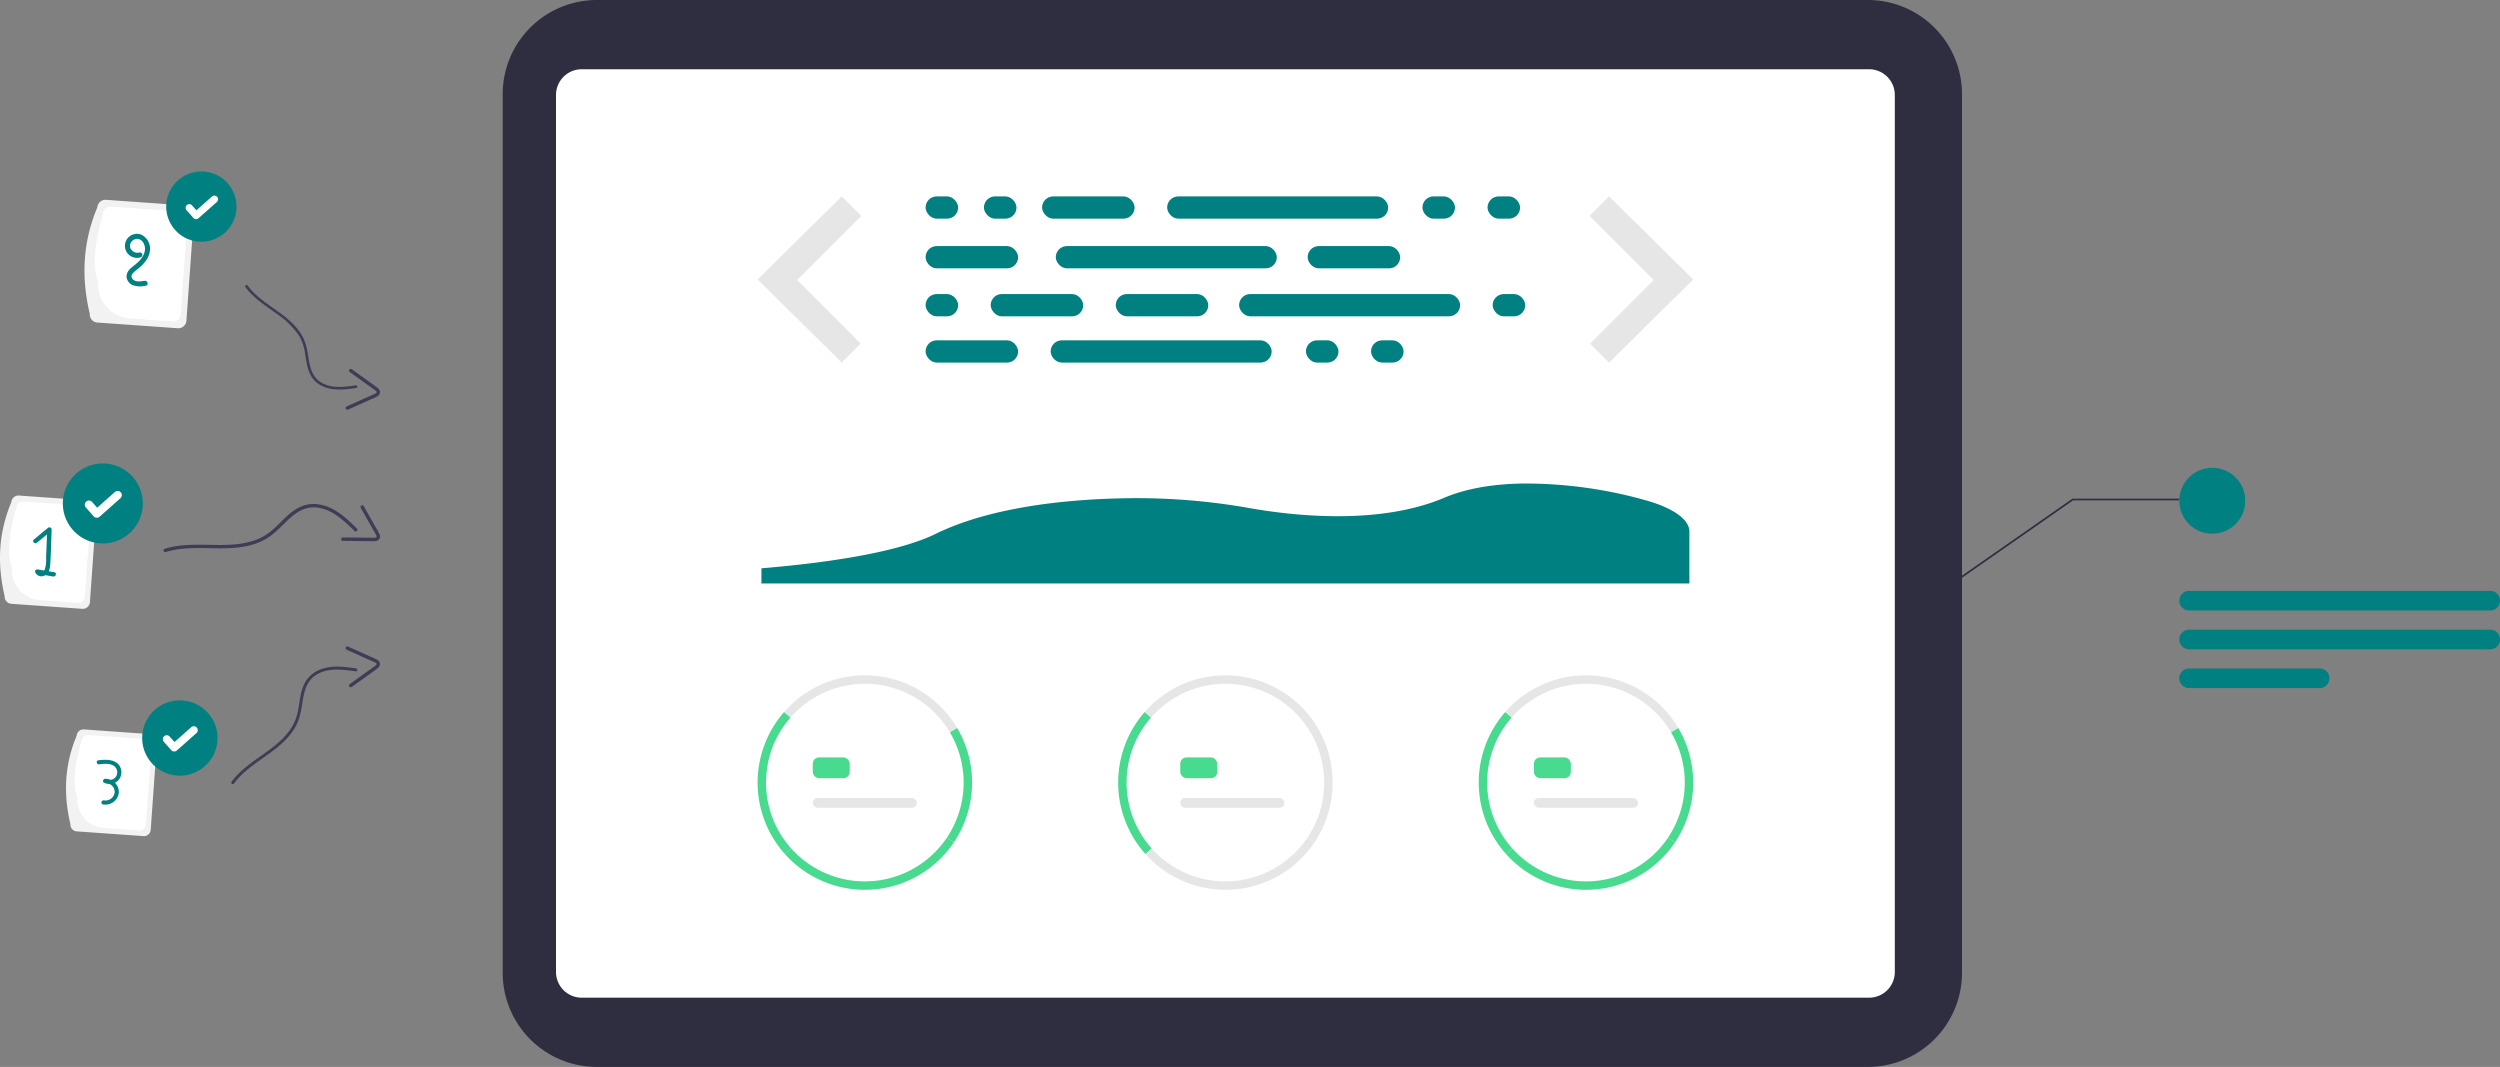 <?xml version="1.0" encoding="UTF-8" standalone="no"?>
<svg
   width="800.366"
   height="341.574"
   viewBox="0 0 800.366 341.574"
   role="img"
   artist="Katerina Limpitsouni"
   source="https://undraw.co/"
   version="1.1"
   id="svg5649"
   sodipodi:docname="undraw_algorithm-execution_rksm.svg"
   inkscape:version="1.2.2 (b0a8486541, 2022-12-01)"
   xmlns:inkscape="http://www.inkscape.org/namespaces/inkscape"
   xmlns:sodipodi="http://sodipodi.sourceforge.net/DTD/sodipodi-0.dtd"
   xmlns="http://www.w3.org/2000/svg"
   xmlns:svg="http://www.w3.org/2000/svg">
  <rect x="0" y="0" width="800.366" height="341.574" fill="#808080" stroke="none"/>
  <defs
     id="defs5653" />
  <sodipodi:namedview
     id="namedview5651"
     pagecolor="#ffffff"
     bordercolor="#000000"
     borderopacity="0.25"
     inkscape:showpageshadow="2"
     inkscape:pageopacity="0.0"
     inkscape:pagecheckerboard="0"
     inkscape:deskcolor="#d1d1d1"
     showgrid="false"
     inkscape:zoom="1.8641471"
     inkscape:cx="400.98767"
     inkscape:cy="171.92849"
     inkscape:window-width="2560"
     inkscape:window-height="995"
     inkscape:window-x="0"
     inkscape:window-y="0"
     inkscape:window-maximized="1"
     inkscape:current-layer="svg5649" />
  <path
     d="M 160.931,311.446 V 30.128 A 30.162,30.162 0 0 1 191.057,0 h 406.946 a 30.162,30.162 0 0 1 30.128,30.128 v 281.318 a 30.162,30.162 0 0 1 -30.128,30.128 H 191.057 a 30.163,30.163 0 0 1 -30.126,-30.128 z"
     fill="#2f2e41"
     id="path5491" />
  <path
     d="M 178.004,311.179 V 30.396 a 8.235,8.235 0 0 1 8.226,-8.226 h 412.159 a 8.235,8.235 0 0 1 8.226,8.226 v 280.783 a 8.235,8.235 0 0 1 -8.226,8.226 H 186.23 a 8.235,8.235 0 0 1 -8.226,-8.226 z"
     fill="#ffffff"
     id="path5493" />
  <g
     transform="translate(242.543,216.203)"
     id="g5503">
    <path
       d="m 512.7,410.083 a 31.631,31.631 0 0 0 -51.062,-4.717 l -2.036,-1.779 a 34.329,34.329 0 0 1 55.424,5.119 z"
       transform="translate(-451.125,-391.831)"
       fill="#e6e6e6"
       id="path5495" />
    <path
       d="m 569.036,463.126 -2.244,-1.508 a 31.647,31.647 0 0 0 0.97,-33.709 l 2.326,-1.377 a 34.351,34.351 0 0 1 -1.052,36.594 z"
       transform="translate(-506.192,-409.657)"
       fill="#17b8a6"
       id="path5497"
       style="fill:#48db90;fill-opacity:1" />
    <path
       d="m 450.929,461.484 a 34.327,34.327 0 0 1 -0.282,-45.479 l 2.036,1.779 a 31.624,31.624 0 0 0 0.258,41.9 z"
       transform="translate(-442.175,-404.25)"
       fill="#17b8a6"
       id="path5499"
       style="fill:#48db90;fill-opacity:1" />
    <path
       d="m 485.755,515.388 a 34.385,34.385 0 0 1 -25.579,-11.437 l 2.014,-1.8 a 31.631,31.631 0 0 0 49.833,-3.471 l 2.244,1.508 a 34.31,34.31 0 0 1 -28.511,15.2 z"
       transform="translate(-451.422,-446.718)"
       fill="#17b8a6"
       id="path5501"
       style="fill:#48db90;fill-opacity:1" />
  </g>
  <g
     transform="translate(357.977,216.203)"
     id="g5513">
    <path
       d="m 512.7,410.083 a 31.631,31.631 0 0 0 -51.062,-4.717 l -2.036,-1.779 a 34.329,34.329 0 0 1 55.424,5.119 z"
       transform="translate(-451.125,-391.831)"
       fill="#e6e6e6"
       id="path5505" />
    <path
       d="m 569.036,463.126 -2.244,-1.508 a 31.647,31.647 0 0 0 0.97,-33.709 l 2.326,-1.377 a 34.351,34.351 0 0 1 -1.052,36.594 z"
       transform="translate(-506.192,-409.657)"
       fill="#e6e6e6"
       id="path5507" />
    <path
       d="m 450.929,461.484 a 34.327,34.327 0 0 1 -0.282,-45.479 l 2.036,1.779 a 31.624,31.624 0 0 0 0.258,41.9 z"
       transform="translate(-442.175,-404.25)"
       fill="#17b8a6"
       id="path5509"
       style="fill:#48db90;fill-opacity:1" />
    <path
       d="m 485.755,515.388 a 34.385,34.385 0 0 1 -25.579,-11.437 l 2.014,-1.8 a 31.631,31.631 0 0 0 49.833,-3.471 l 2.244,1.508 a 34.31,34.31 0 0 1 -28.511,15.2 z"
       transform="translate(-451.422,-446.718)"
       fill="#e6e6e6"
       id="path5511" />
  </g>
  <g
     transform="translate(473.411,216.203)"
     id="g5523">
    <path
       d="m 512.7,410.083 a 31.631,31.631 0 0 0 -51.062,-4.717 l -2.036,-1.779 a 34.329,34.329 0 0 1 55.424,5.119 z"
       transform="translate(-451.125,-391.831)"
       fill="#e6e6e6"
       id="path5515" />
    <path
       d="m 569.036,463.126 -2.244,-1.508 a 31.647,31.647 0 0 0 0.97,-33.709 l 2.326,-1.377 a 34.351,34.351 0 0 1 -1.052,36.594 z"
       transform="translate(-506.192,-409.657)"
       fill="#17b8a6"
       id="path5517"
       style="fill:#48db90;fill-opacity:1" />
    <path
       d="m 450.929,461.484 a 34.327,34.327 0 0 1 -0.282,-45.479 l 2.036,1.779 a 31.624,31.624 0 0 0 0.258,41.9 z"
       transform="translate(-442.175,-404.25)"
       fill="#17b8a6"
       id="path5519"
       style="fill:#48db90;fill-opacity:1" />
    <path
       d="m 485.755,515.388 a 34.385,34.385 0 0 1 -25.579,-11.437 l 2.014,-1.8 a 31.631,31.631 0 0 0 49.833,-3.471 l 2.244,1.508 a 34.31,34.31 0 0 1 -28.511,15.2 z"
       transform="translate(-451.422,-446.718)"
       fill="#17b8a6"
       id="path5521"
       style="fill:#48db90;fill-opacity:1" />
  </g>
  <rect
     width="11.832"
     height="6.652"
     rx="2"
     fill="#17b8a6"
     id="rect5525"
     x="260.202"
     y="242.486"
     style="fill:#48db90;fill-opacity:1" />
  <rect
     width="33.347"
     height="3.118"
     rx="1.559"
     fill="#e6e6e6"
     id="rect5527"
     x="260.202"
     y="255.473" />
  <rect
     width="11.832"
     height="6.652"
     rx="2"
     fill="#17b8a6"
     id="rect5529"
     x="377.856"
     y="242.486"
     style="fill:#48db90;fill-opacity:1" />
  <rect
     width="33.347"
     height="3.118"
     rx="1.559"
     fill="#e6e6e6"
     id="rect5531"
     x="377.856"
     y="255.473" />
  <rect
     width="11.832"
     height="6.652"
     rx="2"
     fill="#17b8a6"
     id="rect5533"
     x="491.07"
     y="242.486"
     style="fill:#48db90;fill-opacity:1" />
  <rect
     width="33.347"
     height="3.118"
     rx="1.559"
     fill="#e6e6e6"
     id="rect5535"
     x="491.07"
     y="255.473" />
  <g
     transform="translate(296.322,62.876)"
     id="g5573"
     style="fill:#008080;fill-opacity:1">
    <rect
       width="29.619"
       height="7.13"
       rx="3.565"
       transform="translate(37.298)"
       fill="#17b8a6"
       id="rect5537"
       x="0"
       y="0"
       style="fill:#008080;fill-opacity:1" />
    <rect
       width="10.421"
       height="7.13"
       rx="3.565"
       transform="translate(159.064)"
       fill="#17b8a6"
       id="rect5539"
       x="0"
       y="0"
       style="fill:#008080;fill-opacity:1" />
    <rect
       width="10.421"
       height="7.13"
       rx="3.565"
       transform="translate(179.908)"
       fill="#17b8a6"
       id="rect5541"
       x="0"
       y="0"
       style="fill:#008080;fill-opacity:1" />
    <rect
       width="70.756"
       height="7.13"
       rx="3.565"
       transform="translate(77.338)"
       fill="#17b8a6"
       id="rect5543"
       x="0"
       y="0"
       style="fill:#008080;fill-opacity:1" />
    <rect
       width="29.619"
       height="7.13"
       rx="3.565"
       transform="translate(0.001,46.074)"
       fill="#17b8a6"
       id="rect5545"
       x="0"
       y="0"
       style="fill:#008080;fill-opacity:1" />
    <rect
       width="10.421"
       height="7.13"
       rx="3.565"
       transform="translate(121.767,46.074)"
       fill="#17b8a6"
       id="rect5547"
       x="0"
       y="0"
       style="fill:#008080;fill-opacity:1" />
    <rect
       width="10.421"
       height="7.13"
       rx="3.565"
       transform="translate(142.61,46.074)"
       fill="#17b8a6"
       id="rect5549"
       x="0"
       y="0"
       style="fill:#008080;fill-opacity:1" />
    <rect
       width="70.756"
       height="7.13"
       rx="3.565"
       transform="translate(40.041,46.074)"
       fill="#17b8a6"
       id="rect5551"
       x="0"
       y="0"
       style="fill:#008080;fill-opacity:1" />
    <rect
       width="29.619"
       height="7.13"
       rx="3.565"
       transform="translate(122.316,15.906)"
       fill="#17b8a6"
       id="rect5553"
       x="0"
       y="0"
       style="fill:#008080;fill-opacity:1" />
    <rect
       width="29.619"
       height="7.13"
       rx="3.565"
       transform="translate(0.001,15.906)"
       fill="#17b8a6"
       id="rect5555"
       x="0"
       y="0"
       style="fill:#008080;fill-opacity:1" />
    <rect
       width="10.421"
       height="7.13"
       rx="3.565"
       transform="translate(0.001)"
       fill="#17b8a6"
       id="rect5557"
       x="0"
       y="0"
       style="fill:#008080;fill-opacity:1" />
    <rect
       width="10.421"
       height="7.13"
       rx="3.565"
       transform="translate(0,31.264)"
       fill="#17b8a6"
       id="rect5559"
       x="0"
       y="0"
       style="fill:#008080;fill-opacity:1" />
    <rect
       width="70.756"
       height="7.13"
       rx="3.565"
       transform="translate(41.686,15.906)"
       fill="#17b8a6"
       id="rect5561"
       x="0"
       y="0"
       style="fill:#008080;fill-opacity:1" />
    <rect
       width="29.619"
       height="7.13"
       rx="3.565"
       transform="translate(60.884,31.264)"
       fill="#17b8a6"
       id="rect5563"
       x="0"
       y="0"
       style="fill:#008080;fill-opacity:1" />
    <rect
       width="29.619"
       height="7.13"
       rx="3.565"
       transform="translate(20.843,31.264)"
       fill="#17b8a6"
       id="rect5565"
       x="0"
       y="0"
       style="fill:#008080;fill-opacity:1" />
    <rect
       width="10.421"
       height="7.13"
       rx="3.565"
       transform="translate(18.675)"
       fill="#17b8a6"
       id="rect5567"
       x="0"
       y="0"
       style="fill:#008080;fill-opacity:1" />
    <rect
       width="10.421"
       height="7.13"
       rx="3.565"
       transform="translate(181.553,31.264)"
       fill="#17b8a6"
       id="rect5569"
       x="0"
       y="0"
       style="fill:#008080;fill-opacity:1" />
    <rect
       width="70.756"
       height="7.13"
       rx="3.565"
       transform="translate(100.375,31.264)"
       fill="#17b8a6"
       id="rect5571"
       x="0"
       y="0"
       style="fill:#008080;fill-opacity:1" />
  </g>
  <path
     d="m 269.481,62.876 -26.939,26.6 26.939,26.6 6.061,-6.061 -20.37,-20.373 20.541,-20.541 z"
     fill="#e6e6e6"
     id="path5575" />
  <path
     d="m 515.141,62.876 26.938,26.6 -26.938,26.605 -6.061,-6.061 20.372,-20.372 -20.542,-20.541 z"
     fill="#e6e6e6"
     id="path5577" />
  <path
     d="m 243.77,186.793 h 297.08 v -16.722 c -0.091,-3.562 -4.549,-6.962 -12.366,-9.431 l -0.081,-0.026 a 141.828,141.828 0 0 0 -41.386,-5.809 c -9.692,0.2 -17.989,1.732 -24.662,4.559 -20.769,8.8 -48.052,5.832 -62.466,3.277 A 206.044,206.044 0 0 0 361.327,159.5 c -18.046,0.232 -43.446,2.415 -61.97,11.5 -7.075,3.467 -22.461,8.173 -55.588,10.939 z"
     fill="#17B8A6"
     style="isolation:isolate;fill:#008080;fill-opacity:1"
     id="path5579" />
  <path
     d="m 612.686,195.053 50.779,-35.4 h 34.23 v 0.52 H 663.7 l -50.6,35.276 z"
     fill="#2f2e41"
     id="path5581" />
  <circle
     cx="708.25"
     cy="160.312"
     r="10.556"
     fill="#17B8A6"
     id="circle5583"
     style="fill:#008080;fill-opacity:1" />
  <path
     d="m 797.221,195.448 h -96.382 a 3.145,3.145 0 0 1 0,-6.29 h 96.382 a 3.145,3.145 0 0 1 0,6.29 z"
     fill="#17b8a6"
     id="path5585"
     style="fill:#008080;fill-opacity:1" />
  <path
     d="m 797.221,207.872 h -96.382 a 3.145,3.145 0 1 1 0,-6.29 h 96.382 a 3.145,3.145 0 0 1 0,6.29 z"
     fill="#17b8a6"
     id="path5587"
     style="fill:#008080;fill-opacity:1" />
  <path
     d="m 742.619,220.289 h -41.78 a 3.145,3.145 0 0 1 0,-6.29 h 41.78 a 3.145,3.145 0 0 1 0,6.29 z"
     fill="#17b8a6"
     id="path5589"
     style="fill:#008080;fill-opacity:1" />
  <path
     d="m 1.494,190.845 c -2.426,-10.192 -2.022,-20.23 2.133,-30.064 a 2.3,2.3 0 0 1 2.458,-2.133 l 22.705,1.611 a 2.3,2.3 0 0 1 2.132,2.458 l -2.134,30.065 a 2.3,2.3 0 0 1 -2.458,2.133 l -22.7,-1.612 a 2.3,2.3 0 0 1 -2.136,-2.458 z"
     fill="#f2f2f2"
     id="path5591" />
  <path
     d="M 3.879,181.888 C 1.937,176.866 3.179,169.959 5.25,162.56 a 2.157,2.157 0 0 1 2.3,-2 l 19.513,1.384 a 2.157,2.157 0 0 1 2,2.3 l -1.9,26.753 a 2.158,2.158 0 0 1 -2.3,2 l -12.088,-0.858 a 9.609,9.609 0 0 1 -8.9,-10.254 z"
     fill="#ffffff"
     id="path5593" />
  <path
     d="m 17.389,183.203 -1.788,-0.307 a 6.008,6.008 0 0 0 0.468,-2.042 c 0.282,-3.763 0.311,-7.561 0.461,-11.332 a 0.715,0.715 0 0 0 -1.205,-0.5 l -4.491,3.72 c -0.7,0.58 0.3,1.575 1,1 l 3.223,-2.67 -0.3,7.411 a 10.729,10.729 0 0 1 -0.388,3.741 1.8,1.8 0 0 1 -0.258,0.418 l -1.979,-0.34 c -0.474,-0.081 -1.077,0.314 -0.869,0.869 a 2.166,2.166 0 0 0 2.941,1.121 2.385,2.385 0 0 0 0.3,-0.157 l 2.516,0.432 c 0.883,0.146 1.265,-1.215 0.369,-1.364 z"
     fill="#17b8a6"
     id="path5595"
     style="fill:#008080;fill-opacity:1" />
  <path
     d="m 22.543,263.844 c -2.286,-9.6 -1.9,-19.053 2.009,-28.315 a 2.169,2.169 0 0 1 2.315,-2.008 l 21.385,1.518 a 2.17,2.17 0 0 1 2.008,2.315 l -2.009,28.315 a 2.17,2.17 0 0 1 -2.315,2.008 l -21.385,-1.518 a 2.17,2.17 0 0 1 -2.008,-2.315 z"
     fill="#f2f2f2"
     id="path5597" />
  <path
     d="m 24.788,255.409 c -1.829,-4.73 -0.659,-11.235 1.292,-18.2 a 2.032,2.032 0 0 1 2.168,-1.881 l 18.378,1.3 a 2.031,2.031 0 0 1 1.881,2.168 l -1.788,25.2 a 2.032,2.032 0 0 1 -2.168,1.881 l -11.384,-0.808 a 9.05,9.05 0 0 1 -8.379,-9.657 z"
     fill="#ffffff"
     id="path5599" />
  <path
     d="m 36.788,250.609 a 3.744,3.744 0 0 0 0.69,-0.418 3.817,3.817 0 0 0 1.248,-3.969 c -0.862,-3.168 -4.651,-3.187 -7.268,-2.806 -0.844,0.123 -0.485,1.406 0.354,1.283 1.763,-0.257 4.531,-0.465 5.476,1.461 a 2.53,2.53 0 0 1 -0.4,2.787 2.461,2.461 0 0 1 -1.5,0.712 3.957,3.957 0 0 0 -1.742,-0.325 c -0.616,0.029 -0.962,0.926 -0.336,1.239 a 4,4 0 0 0 1.776,0.42 2.886,2.886 0 0 1 1.628,2.748 2.981,2.981 0 0 1 -3.394,2.5 h -0.016 c -0.836,-0.168 -1.194,1.114 -0.354,1.283 a 4.324,4.324 0 0 0 5.049,-3.448 q 0.017,-0.092 0.03,-0.183 a 4.04,4.04 0 0 0 -1.239,-3.284 z"
     fill="#17b8a6"
     id="path5601"
     style="fill:#008080;fill-opacity:1" />
  <path
     d="M 28.743,100.473 C 25.992,88.918 26.449,77.539 31.161,66.389 a 2.611,2.611 0 0 1 2.787,-2.417 l 25.74,1.826 a 2.611,2.611 0 0 1 2.417,2.787 l -2.42,34.082 a 2.611,2.611 0 0 1 -2.787,2.417 L 31.16,103.259 a 2.611,2.611 0 0 1 -2.417,-2.786 z"
     fill="#f2f2f2"
     id="path5603" />
  <path
     d="m 31.447,90.319 c -2.2,-5.694 -0.794,-13.524 1.554,-21.913 a 2.445,2.445 0 0 1 2.61,-2.264 l 22.125,1.569 A 2.446,2.446 0 0 1 60,70.321 l -2.153,30.33 a 2.446,2.446 0 0 1 -2.61,2.264 l -13.7,-0.972 A 10.894,10.894 0 0 1 31.451,90.318 Z"
     fill="#ffffff"
     id="path5605" />
  <path
     d="m 45.057,75.054 a 3.851,3.851 0 1 0 -0.049,7.329 0.801,0.801 0 0 0 -0.426,-1.544 c -1.8,0.525 -3.717,-1.418 -2.684,-3.154 a 2.368,2.368 0 0 1 2.416,-1.184 2.679,2.679 0 0 1 1.785,1.62 c 0.883,1.989 -0.166,4.008 -1.554,5.454 -0.793,0.824 -1.723,1.465 -2.578,2.22 a 3.727,3.727 0 0 0 -1.466,2.645 3.2,3.2 0 0 0 1.821,2.766 6.974,6.974 0 0 0 4.37,0.245 c 1.014,-0.164 0.584,-1.706 -0.425,-1.544 -1.271,0.2 -3.172,0.514 -3.977,-0.814 -0.69,-1.134 0.731,-2.13 1.5,-2.733 1.945,-1.516 3.911,-3.478 4.2,-6.053 a 4.956,4.956 0 0 0 -2.933,-5.253 z"
     fill="#17b8a6"
     id="path5607"
     style="fill:#008080;fill-opacity:1" />
  <g
     transform="translate(52.354,161.35)"
     id="g5613">
    <path
       d="m 524.262,403.361 c 8.979,-2.79 18.591,0.227 27.619,-2.348 a 18.722,18.722 0 0 0 5.8,-2.725 36.057,36.057 0 0 0 4.223,-3.758 c 2.716,-2.686 5.665,-5.507 9.745,-5.476 5.373,0.041 9.5,4.032 13.08,7.556 0.506,0.5 1.286,-0.281 0.78,-0.78 -3.291,-3.238 -6.846,-6.654 -11.531,-7.622 a 10.641,10.641 0 0 0 -6.29,0.522 16.419,16.419 0 0 0 -4.674,3.2 c -1.442,1.323 -2.773,2.763 -4.235,4.065 a 17.631,17.631 0 0 1 -5.194,3.279 c -4.139,1.648 -8.678,1.85 -13.08,1.8 -5.526,-0.06 -11.183,-0.437 -16.537,1.227 -0.676,0.21 -0.387,1.274 0.3,1.063 z"
       transform="translate(-523.585,-387.956)"
       fill="#3f3d56"
       id="path5609" />
    <path
       d="m 684.549,389.889 2.76,4.865 1.332,2.355 c 0.237,0.418 0.481,0.834 0.713,1.258 0.142,0.259 0.452,0.727 0.156,0.972 a 1.438,1.438 0 0 1 -0.839,0.131 c -0.486,0 -0.973,-0.01 -1.46,-0.015 l -2.738,-0.027 -5.657,-0.057 a 0.551,0.551 0 0 0 0,1.1 c 3.284,0.033 6.57,0.1 9.854,0.1 a 2.356,2.356 0 0 0 1.612,-0.444 1.533,1.533 0 0 0 0.3,-1.767 16.782,16.782 0 0 0 -1.114,-2.045 l -1.2,-2.119 -2.76,-4.865 a 0.552,0.552 0 0 0 -0.952,0.556 z"
       transform="translate(-621.431,-388.666)"
       fill="#3f3d56"
       id="path5611" />
  </g>
  <g
     transform="translate(78.497,91.231)"
     id="g5619">
    <path
       d="m 768.876,279.724 c 4.324,5.862 11.708,8.39 16.162,14.141 a 14.5,14.5 0 0 1 2.368,4.366 27.924,27.924 0 0 1 0.912,4.284 c 0.462,2.923 1.009,6.037 3.57,7.89 3.373,2.442 7.779,1.842 11.632,1.286 a 0.427,0.427 0 1 1 0.129,0.844 c -3.54,0.511 -7.326,1.012 -10.695,-0.534 a 8.244,8.244 0 0 1 -3.686,-3.213 12.728,12.728 0 0 1 -1.451,-4.144 c -0.3,-1.488 -0.463,-3 -0.778,-4.481 a 13.656,13.656 0 0 0 -1.738,-4.431 26.49,26.49 0 0 0 -7.34,-7.126 c -3.478,-2.5 -7.178,-4.86 -9.759,-8.355 -0.326,-0.444 0.343,-0.973 0.671,-0.529 z"
       transform="translate(-768.115,-279.555)"
       fill="#3f3d56"
       id="path5615" />
    <path
       d="m 884.273,274.009 5.106,-2.285 2.471,-1.105 c 0.439,-0.2 0.881,-0.387 1.318,-0.592 0.268,-0.125 0.795,-0.317 0.7,-0.691 -0.064,-0.255 -0.4,-0.459 -0.6,-0.6 -0.391,-0.289 -0.79,-0.568 -1.184,-0.853 l -2.22,-1.6 -4.591,-3.3 a 0.551,0.551 0 1 1 0.653,-0.888 c 2.664,1.919 5.354,3.809 8,5.757 a 2.356,2.356 0 0 1 1.036,1.31 1.533,1.533 0 0 1 -0.814,1.6 16.79,16.79 0 0 1 -2.109,0.987 l -2.22,1 -5.106,2.285 a 0.552,0.552 0 0 1 -0.437,-1.012 z"
       transform="translate(-851.818,-235.115)"
       fill="#3f3d56"
       id="path5617" />
  </g>
  <g
     transform="translate(74.051,206.96)"
     id="g5625">
    <path
       d="m 821.974,524.236 c 4.861,-6.59 13.162,-9.431 18.168,-15.9 a 16.3,16.3 0 0 0 2.664,-4.905 31.4,31.4 0 0 0 1.025,-4.816 c 0.518,-3.286 1.134,-6.786 4.014,-8.869 3.792,-2.743 8.745,-2.072 13.076,-1.445 a 0.48,0.48 0 1 0 0.148,-0.949 c -3.979,-0.575 -8.237,-1.137 -12.022,0.6 a 9.267,9.267 0 0 0 -4.144,3.612 14.3,14.3 0 0 0 -1.628,4.654 c -0.33,1.672 -0.518,3.369 -0.875,5.037 a 15.359,15.359 0 0 1 -1.954,4.981 c -2.054,3.291 -5.137,5.772 -8.251,8.01 -3.908,2.812 -8.072,5.463 -10.971,9.392 -0.365,0.5 0.386,1.094 0.754,0.592 z"
       transform="translate(-821.127,-480.33)"
       fill="#3f3d56"
       id="path5621" />
    <path
       d="m 937.273,587.438 5.106,2.285 2.471,1.105 c 0.439,0.2 0.881,0.387 1.318,0.592 0.268,0.125 0.795,0.317 0.7,0.691 -0.064,0.255 -0.4,0.459 -0.6,0.6 -0.391,0.289 -0.79,0.568 -1.184,0.853 l -2.22,1.6 -4.591,3.3 a 0.551,0.551 0 1 0 0.653,0.888 c 2.664,-1.919 5.354,-3.809 8,-5.757 a 2.356,2.356 0 0 0 1.036,-1.31 1.533,1.533 0 0 0 -0.814,-1.6 16.778,16.778 0 0 0 -2.109,-0.987 l -2.22,-1 -5.106,-2.285 a 0.552,0.552 0 0 0 -0.437,1.012 z"
       transform="translate(-900.372,-586.393)"
       fill="#3f3d56"
       id="path5623" />
  </g>
  <g
     transform="translate(51.27,52.942)"
     id="g5631">
    <circle
       cx="11.254"
       cy="11.254"
       r="11.254"
       transform="rotate(11,2.147,22.303)"
       fill="#17b8a6"
       id="circle5627"
       style="fill:#008080;fill-opacity:1" />
    <path
       d="M 3.778,8.559 A 1.167,1.167 0 0 1 3.078,8.326 L 3.068,8.316 0.418,6.289 A 1.175,1.175 0 0 1 1.848,4.427 L 3.562,5.741 7.61,0.46 A 1.175,1.175 0 0 1 9.257,0.242 v 0 L 9.232,0.277 9.258,0.242 A 1.177,1.177 0 0 1 9.475,1.89 L 4.714,8.1 A 1.176,1.176 0 0 1 3.779,8.558 Z"
       transform="rotate(11,-37.318,51.84)"
       fill="#ffffff"
       id="path5629" />
  </g>
  <g
     transform="translate(43.431,222.125)"
     id="g5637">
    <circle
       cx="12.065"
       cy="12.065"
       r="12.065"
       transform="rotate(11,2.302,23.907)"
       fill="#17b8a6"
       id="circle5633"
       style="fill:#008080;fill-opacity:1" />
    <path
       d="M 4.094,9.176 A 1.251,1.251 0 0 1 3.341,8.926 L 3.328,8.916 0.493,6.748 a 1.26,1.26 0 1 1 1.533,-2 L 3.862,6.156 8.2,0.494 A 1.258,1.258 0 0 1 9.969,0.261 v 0 L 9.942,0.3 9.969,0.259 A 1.258,1.258 0 0 1 10.2,2.025 l -5.1,6.66 a 1.258,1.258 0 0 1 -1,0.491 z"
       transform="rotate(11,-39.983,55.346)"
       fill="#ffffff"
       id="path5635" />
  </g>
  <g
     transform="translate(17.899,146.158)"
     id="g5643">
    <circle
       cx="12.81"
       cy="12.81"
       r="12.81"
       transform="rotate(11,2.445,25.387)"
       fill="#17b8a6"
       id="circle5639"
       style="fill:#008080;fill-opacity:1" />
    <path
       d="M 4.348,9.741 A 1.332,1.332 0 0 1 3.548,9.475 L 3.534,9.464 0.524,7.162 A 1.338,1.338 0 0 1 2.152,5.038 L 4.1,6.534 8.71,0.522 a 1.337,1.337 0 0 1 1.872,-0.248 v 0 l -0.029,0.04 0.03,-0.04 A 1.339,1.339 0 0 1 10.83,2.149 L 5.414,9.218 A 1.338,1.338 0 0 1 4.35,9.74 Z"
       transform="rotate(11,-42.464,58.756)"
       fill="#ffffff"
       id="path5641" />
  </g>
</svg>
